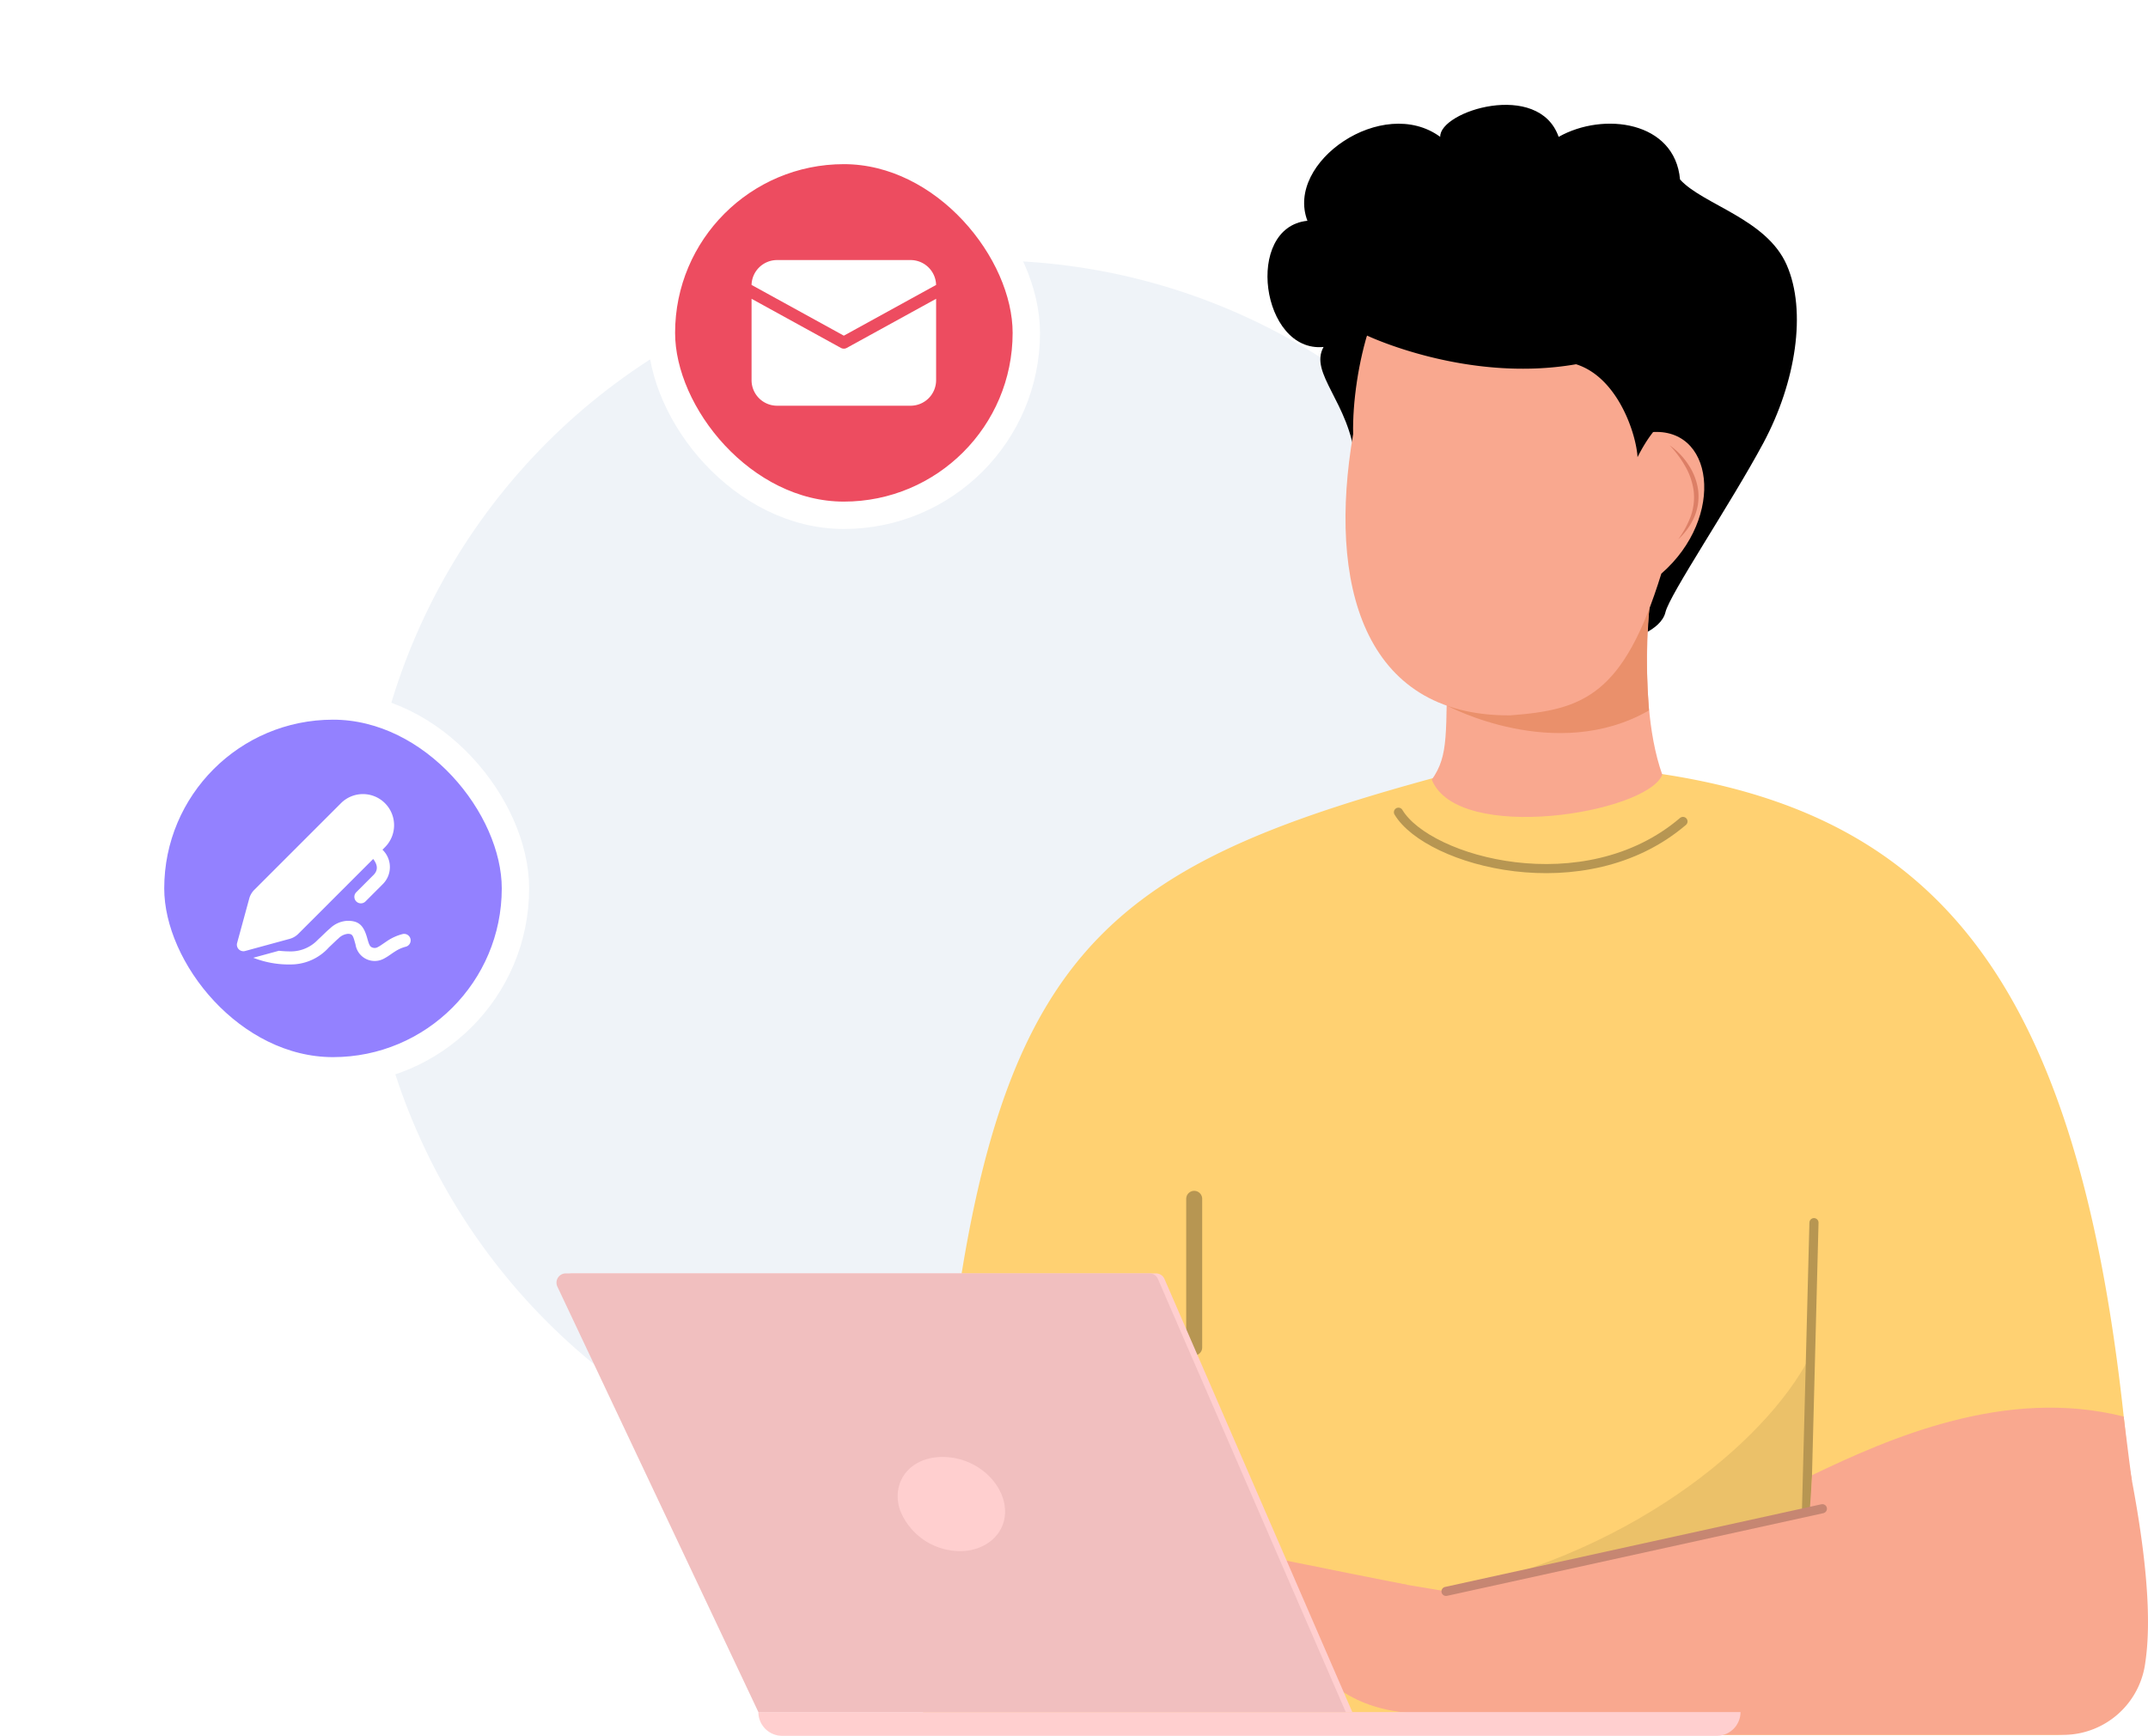 <svg xmlns="http://www.w3.org/2000/svg" xmlns:xlink="http://www.w3.org/1999/xlink" width="235.457" height="190.324" viewBox="0 0 235.457 190.324">
  <defs>
    <filter id="Rectangle_9702" x="0" y="60.91" width="73" height="73" filterUnits="userSpaceOnUse">
      <feOffset input="SourceAlpha"/>
      <feGaussianBlur stdDeviation="5" result="blur"/>
      <feFlood flood-opacity="0.102"/>
      <feComposite operator="in" in2="blur"/>
      <feComposite in="SourceGraphic"/>
    </filter>
    <filter id="Rectangle_9702-2" x="56" y="0" width="73" height="73" filterUnits="userSpaceOnUse">
      <feOffset input="SourceAlpha"/>
      <feGaussianBlur stdDeviation="5" result="blur-2"/>
      <feFlood flood-opacity="0.102"/>
      <feComposite operator="in" in2="blur-2"/>
      <feComposite in="SourceGraphic"/>
    </filter>
  </defs>
  <g id="email_signature" transform="translate(-1560.268 -1704.563)">
    <g id="Group_53305" data-name="Group 53305" transform="translate(1600.267 1733.113)">
      <circle id="Ellipse_5573" data-name="Ellipse 5573" cx="68.174" cy="68.174" r="68.174" transform="translate(0 0)" fill="#eff3f8"/>
    </g>
    <g id="Group_53863" data-name="Group 53863" transform="translate(1621.268 1716.063)">
      <g id="Group_53320" data-name="Group 53320" transform="translate(40.069 72.156)">
        <path id="Path_59585" data-name="Path 59585" d="M-2732.421,716.713a9.307,9.307,0,0,0,9.309-9.621c-2.718-76.748-21.98-97.139-71.175-96.942-49.872,12.887-58.365,21.469-62.271,106.564Z" transform="translate(2856.559 -610.148)" fill="#ffd172"/>
      </g>
      <g id="Group_53321" data-name="Group 53321" transform="translate(63.323 0)">
        <path id="Path_59586" data-name="Path 59586" d="M-2733.635,956.77c-18.034-3.5-28.145-6.237-29.783-3.231s6.832,3.73,9.017,3.231" transform="translate(2763.627 -794.494)" fill="#f9a88f"/>
        <path id="Path_81926" data-name="Path 81926" d="M-8246.848-23072.75c-.65-6.3-5.1-9.49-3.474-12.375-6.842.664-8.729-13.127-1.77-13.836-2.466-6.432,8.263-13.818,14.556-9.2-.095-2.832,10.8-6.23,12.982,0,4.931-2.783,12.744-1.717,13.306,4.674,2.514,2.771,9.462,4.293,11.687,9.357s1.014,12.881-2.558,19.543-10.26,16.566-10.731,18.557-3.927,3.1-4.339,2.881S-8246.848-23072.75-8246.848-23072.75Z" transform="translate(8271.085 23111.668)"/>
      </g>
      <g id="Group_53322" data-name="Group 53322" transform="translate(62.119 159.693)">
        <path id="Path_59587" data-name="Path 59587" d="M-2729.6,976.288c-12.744,1.868-15.346-3.021-17.986-4.077-4.613-1.848-9.017-.481-13.936,2.524s-9.074-3.35-5.674-7.651c5.606-7.09,14.424-7.09,14.424-7.09l20.806,3.467C-2729.487,966.523-2729.32,971.244-2729.6,976.288Z" transform="translate(2768.437 -959.994)" fill="#f9a88f"/>
      </g>
      <g id="Group_53324" data-name="Group 53324" transform="translate(95.949 49.439)">
        <path id="Path_59589" data-name="Path 59589" d="M-2637.929,529.669c-.209,9.3.18,11.511-1.727,14.238,2.821,7.069,23.566,3.686,25.267-.543-3.237-9.1-.781-24.006-.781-24.006" transform="translate(2639.656 -519.358)" fill="#f9a88f"/>
      </g>
      <g id="Group_53325" data-name="Group 53325" transform="translate(97.66 51.396)">
        <path id="Path_59590" data-name="Path 59590" d="M-2626.4,541.678s11.875,6.376,22.095.506c-.9-12.51,1.1-15,1.1-15Z" transform="translate(2626.397 -527.184)" fill="#ea906b"/>
      </g>
      <g id="Group_53326" data-name="Group 53326" transform="translate(86.488 17.625)">
        <path id="Path_59591" data-name="Path 59591" d="M-2670.205,410.7c-2.787,16.213.982,30.936,17.218,30.825,8.032-.6,12.442-2.2,16.564-15.536,7.108-6.187,5.8-16.446-1.472-15.476l-1.206-3.812s-5-8.654-9.544-12.092-10.23-2.146-14.569-2.182S-2670.363,403.74-2670.205,410.7Z" transform="translate(2671.044 -392.215)" fill="#f9a88f"/>
      </g>
      <g id="Group_53328" data-name="Group 53328" transform="translate(122.025 37.331)">
        <path id="Path_59593" data-name="Path 59593" d="M-2529.018,470.973a7.731,7.731,0,0,1,2.053,2.124,6.644,6.644,0,0,1,1.071,2.8,6.072,6.072,0,0,1-.022,1.522,5.863,5.863,0,0,1-.423,1.453,7.229,7.229,0,0,1-1.736,2.394,10.579,10.579,0,0,0,1.373-2.536,6.144,6.144,0,0,0,.312-2.772,7.385,7.385,0,0,0-.907-2.664A11.653,11.653,0,0,0-2529.018,470.973Z" transform="translate(2529.018 -470.973)" fill="#dc7f66"/>
      </g>
      <g id="Group_53331" data-name="Group 53331" transform="translate(97.509 136.631)" opacity="0.08">
        <path id="Path_59595" data-name="Path 59595" d="M-2586.827,867.827c-4.023,8.731-18.615,21.95-40.175,26.359,9.473-1.492,39.484-8.485,39.484-8.485Z" transform="translate(2627.002 -867.827)"/>
      </g>
      <g id="Group_53334" data-name="Group 53334" transform="translate(94.831 147.037)">
        <path id="Path_59598" data-name="Path 59598" d="M-2560.585,909.416l-74.551,15.924c3.8.813,4.774,13.712-2.566,15.76h70.455a9.092,9.092,0,0,0,8.881-7.983C-2557.275,925.826-2559.545,914.547-2560.585,909.416Z" transform="translate(2637.702 -909.416)" fill="#f9a88f"/>
      </g>
      <g id="Group_53337" data-name="Group 53337" transform="translate(69.529 119.568)">
        <path id="Path_59601" data-name="Path 59601" d="M-2738.449,816.689a.375.375,0,0,1-.375-.375v-16.3a.375.375,0,0,1,.375-.375.376.376,0,0,1,.376.375v16.3A.376.376,0,0,1-2738.449,816.689Z" transform="translate(2738.824 -799.636)" fill="#71bba2" stroke="#b79652" stroke-width="1"/>
      </g>
      <g id="Group_53342" data-name="Group 53342" transform="translate(0 128.121)">
        <g id="Group_53338" data-name="Group 53338" transform="translate(22.13 48.095)">
          <path id="Rectangle_9585" data-name="Rectangle 9585" d="M2.607,0H105.053a2.607,2.607,0,0,1,2.607,2.607v0a0,0,0,0,1,0,0H0a0,0,0,0,1,0,0v0A2.607,2.607,0,0,1,2.607,0Z" transform="translate(107.66 2.607) rotate(-180)" fill="#ffcfcf"/>
        </g>
        <g id="Group_53339" data-name="Group 53339" transform="translate(0.718)">
          <path id="Path_59602" data-name="Path 59602" d="M-2991.7,881.909h64.388l-20.589-47.483a1.017,1.017,0,0,0-.933-.612h-63.976a1.019,1.019,0,0,0-.922,1.452Z" transform="translate(3013.83 -833.814)" fill="#ffcfcf"/>
        </g>
        <g id="Group_53340" data-name="Group 53340">
          <path id="Path_59603" data-name="Path 59603" d="M-2994.567,881.909h64.387l-20.588-47.483a1.017,1.017,0,0,0-.934-.612h-63.976a1.018,1.018,0,0,0-.92,1.452Z" transform="translate(3016.697 -833.814)" fill="#f1bfbf"/>
        </g>
        <g id="Group_53341" data-name="Group 53341" transform="translate(37.402 20.128)">
          <path id="Path_59604" data-name="Path 59604" d="M-2866.972,920.055a7.1,7.1,0,0,0,6.591,4.523c2.748,0,4.933-1.8,4.933-4.329,0-2.951-2.9-5.844-6.572-5.988C-2865.8,914.113-2867.98,916.943-2866.972,920.055Z" transform="translate(2867.217 -914.255)" fill="#ffcfcf"/>
        </g>
      </g>
      <g id="Group_53359" data-name="Group 53359" transform="translate(105.838 87.906)">
        <path id="Path_59619" data-name="Path 59619" d="M-2593.713,673.094" transform="translate(2593.713 -673.094)" fill="none" stroke="#71bba2" stroke-linecap="round" stroke-miterlimit="10" stroke-width="3"/>
      </g>
      <path id="Path_81927" data-name="Path 81927" d="M86.205,27.4a22.328,22.328,0,0,1,1.348-3.993s10.968,5.246,22.947,3.159c4.618,1.457,6.608,7.721,6.738,10.188,2.169-4.318,4.2-4.812,4.2-4.812a37.585,37.585,0,0,0,.392-4.542c-.145-.458-3.532-7.651-3.532-7.651l-3.6-3-8.513-4.364s-8.249-.355-8.694,0-7.3.953-7.3.953-1.922,1.116-2.075,2.095a19.109,19.109,0,0,1-.964,2.951,8.65,8.65,0,0,1-.435,1.369C86.328,20.811,86.205,27.4,86.205,27.4Z" transform="translate(1.263 1.871)"/>
      <path id="Path_81928" data-name="Path 81928" d="M90.962,74.768C94.2,80.184,111.408,84.96,122.15,75.78" transform="translate(1.332 2.787)" fill="none" stroke="#b79652" stroke-linecap="round" stroke-width="1"/>
      <path id="Path_81929" data-name="Path 81929" d="M135.044,150.821l.82-31.7" transform="translate(1.978 3.436)" fill="none" stroke="#b79652" stroke-linecap="round" stroke-width="1"/>
      <path id="Path_81931" data-name="Path 81931" d="M96.166,77.064c8.494-4.072,21.225-9.679,34.151-6.423.363,3.036.9,7.063.9,7.063s-28.461,1.627-35.359,4.015C96.157,77.3,96.166,77.064,96.166,77.064Z" transform="translate(41.474 73.177)" fill="#f9a88f"/>
      <path id="Path_81932" data-name="Path 81932" d="M96.1,159.1l41.255-9.066" transform="translate(1.408 3.889)" fill="none" stroke="#c68672" stroke-linecap="round" stroke-width="1"/>
    </g>
    <g id="Group_56262" data-name="Group 56262" transform="translate(571.57 851.752)">
      <g transform="matrix(1, 0, 0, 1, 988.7, 852.81)" filter="url(#Rectangle_9702)">
        <rect id="Rectangle_9702-3" data-name="Rectangle 9702" width="40" height="40" rx="20" transform="translate(16.5 77.41)" fill="#9381ff" stroke="#fff" stroke-miterlimit="10" stroke-width="3"/>
      </g>
      <path id="Path_82106" data-name="Path 82106" d="M14.15,15.814c1.247,0,1.733.555,2.1,1.786l.065.226c.174.626.278.814.489.9a.688.688,0,0,0,.67-.046l.14-.078c.05-.03.105-.065.167-.106l.632-.43a5.491,5.491,0,0,1,1.756-.8.715.715,0,0,1,.347,1.387,3.841,3.841,0,0,0-1.091.466l-.285.182-.456.313a5.193,5.193,0,0,1-.557.34A2.123,2.123,0,0,1,15,18.408l-.148-.516c-.173-.562-.291-.648-.7-.648a1.643,1.643,0,0,0-1.018.5l-.176.153-.878.834A5.611,5.611,0,0,1,7.955,20.6a10.713,10.713,0,0,1-4.163-.733L6.6,19.1a12.526,12.526,0,0,0,1.354.07,4.087,4.087,0,0,0,2.941-1.3l.246-.227.507-.487c.226-.216.395-.371.565-.514A2.943,2.943,0,0,1,14.15,15.814ZM18.229,2.921a3.41,3.41,0,0,1,0,4.823l-.275.275a2.635,2.635,0,0,1,.037,3.774L16.085,13.7a.715.715,0,0,1-1.01-1.012l1.9-1.9c.462-.464.516-1.039-.038-1.752L8.73,17.243a2.145,2.145,0,0,1-.952.552L2.9,19.125a.715.715,0,0,1-.878-.878l1.33-4.875a2.144,2.144,0,0,1,.552-.952l9.5-9.5A3.41,3.41,0,0,1,18.229,2.921Z" transform="translate(1012.668 937.958)" fill="#fff"/>
    </g>
    <g id="Group_56267" data-name="Group 56267" transform="translate(627.57 790.842)">
      <g transform="matrix(1, 0, 0, 1, 932.7, 913.72)" filter="url(#Rectangle_9702-2)">
        <rect id="Rectangle_9702-4" data-name="Rectangle 9702" width="40" height="40" rx="20" transform="translate(72.5 16.5)" fill="#ed4c60" stroke="#fff" stroke-miterlimit="10" stroke-width="3"/>
      </g>
      <path id="Path_59951" data-name="Path 59951" d="M25.23,13.246v8.93a2.8,2.8,0,0,1-2.795,2.795H7.795A2.8,2.8,0,0,1,5,22.176v-8.93l9.794,5.387a.665.665,0,0,0,.641,0ZM22.435,9a2.8,2.8,0,0,1,2.794,2.728L15.115,17.291,5,11.728V11.68A2.8,2.8,0,0,1,7.795,9Z" transform="translate(1010.082 933.235)" fill="#fff"/>
    </g>
  </g>
</svg>
